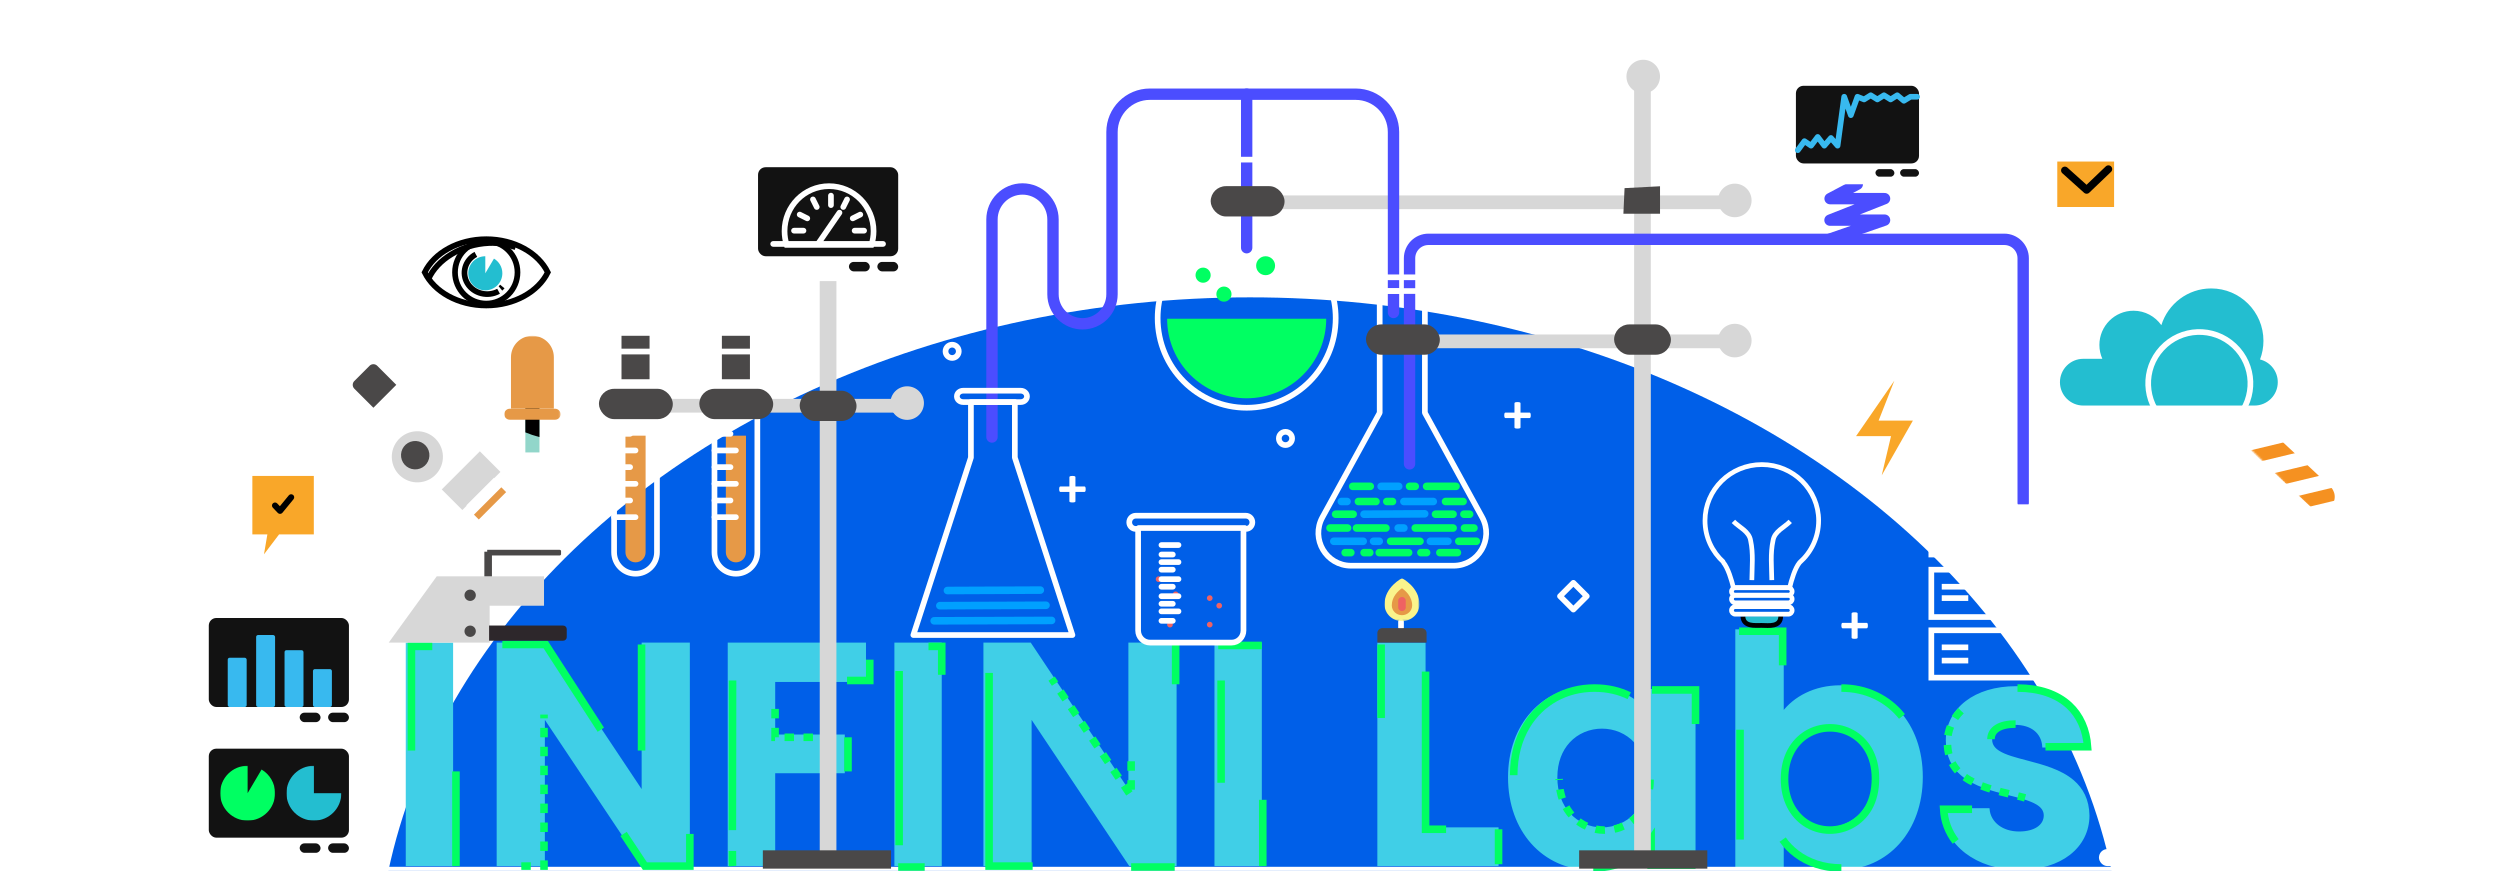 <?xml version="1.0" encoding="UTF-8"?>
<svg width="1320px" height="460px" viewBox="0 0 1320 460" version="1.1" xmlns="http://www.w3.org/2000/svg" xmlns:xlink="http://www.w3.org/1999/xlink">
    <title>bg</title>
    <defs>
        <rect id="path-1" x="0" y="0" width="1320" height="460"></rect>
        <filter x="-16.3%" y="-20.7%" width="132.5%" height="141.3%" filterUnits="objectBoundingBox" id="filter-3">
            <feGaussianBlur stdDeviation="50" in="SourceGraphic"></feGaussianBlur>
        </filter>
        <polygon id="path-4" points="0 86.407 29.743 86.407 29.743 0 0 0"></polygon>
        <polygon id="path-6" points="0 0 18.451 0 18.451 22.653 0 22.653"></polygon>
        <path d="M36.253,0.569 L3.894,32.527 C-0.326,36.691 -1.259,42.683 1.799,45.907 L1.799,45.907 L1.886,46.002 C4.942,49.227 10.843,48.468 15.06,44.303 L15.06,44.303 L39.867,19.803 C40.069,19.604 47.815,11.944 48,11.735 L48,11.735 L36.867,0 C36.658,0.178 36.456,0.37 36.253,0.569 L36.253,0.569 Z" id="path-8"></path>
        <path d="M36.253,0.569 L3.894,32.527 C-0.326,36.691 -1.259,42.683 1.799,45.907 L1.799,45.907 L1.886,46.002 C4.942,49.227 10.843,48.468 15.06,44.303 L15.06,44.303 L39.867,19.803 C40.069,19.604 47.815,11.944 48,11.735 L48,11.735 L36.867,0 C36.658,0.178 36.456,0.37 36.253,0.569 L36.253,0.569 Z" id="path-10"></path>
        <path d="M36.253,0.569 L3.894,32.527 C-0.326,36.691 -1.259,42.683 1.799,45.907 L1.799,45.907 L1.886,46.002 C4.942,49.227 10.843,48.468 15.06,44.303 L15.06,44.303 L39.867,19.803 C40.069,19.604 47.815,11.944 48,11.735 L48,11.735 L36.867,0 C36.658,0.178 36.456,0.37 36.253,0.569 L36.253,0.569 Z" id="path-12"></path>
        <polygon id="path-14" points="0 0 29 0 29 29 0 29"></polygon>
        <polygon id="path-16" points="0 0 29 0 29 29 0 29"></polygon>
    </defs>
    <g id="文档中心" stroke="none" stroke-width="1" fill="none" fill-rule="evenodd">
        <g id="docs" transform="translate(-300, -230)">
            <g id="bg" transform="translate(300, 230)">
                <mask id="mask-2" fill="white">
                    <use xlink:href="#path-1"></use>
                </mask>
                <g id="蒙版"></g>
                <ellipse id="椭圆形" fill="#005FE8" filter="url(#filter-3)" mask="url(#mask-2)" cx="660" cy="520" rx="461.312" ry="363"></ellipse>
                <g id="编组-9" mask="url(#mask-2)">
                    <g transform="translate(52, 25)">
                        <g id="INFINI-Labs" stroke="none" stroke-width="1" fill="none" fill-rule="evenodd" transform="translate(163.241, 308.295)">
                            <path d="M23.5,6.5 L23.5,123.5 L-0.5,123.5 L-0.5,6.5 L23.5,6.5 Z" id="路径" stroke="#40CFE7" fill="#40CFE7" fill-rule="nonzero"></path>
                            <path d="M71.718,6.5 L124.049,85.005 L124.049,6.5 L148.5,6.5 L148.5,123.5 L124.282,123.5 L71.951,45.158 L71.951,123.5 L47.5,123.5 L47.5,6.5 L71.718,6.5 Z" id="路径" stroke="#40CFE7" fill="#40CFE7" fill-rule="nonzero"></path>
                            <path d="M241.5,6.5 L241.5,26.279 L193.563,26.279 L193.563,55.027 L230.298,55.027 L230.298,74.474 L193.563,74.474 L193.563,123.5 L169.5,123.5 L169.5,6.5 L241.5,6.5 Z" id="路径" stroke="#40CFE7" fill="#40CFE7" fill-rule="nonzero"></path>
                            <path d="M281.5,6.5 L281.5,123.5 L257.5,123.5 L257.5,6.5 L281.5,6.5 Z" id="路径" stroke="#40CFE7" fill="#40CFE7" fill-rule="nonzero"></path>
                            <path d="M328.718,6.5 L381.049,85.005 L381.049,6.5 L405.5,6.5 L405.5,123.5 L381.282,123.5 L328.951,45.158 L328.951,123.5 L304.5,123.5 L304.5,6.5 L328.718,6.5 Z" id="路径" stroke="#40CFE7" fill="#40CFE7" fill-rule="nonzero"></path>
                            <path d="M450.5,6.5 L450.5,123.5 L426.5,123.5 L426.5,6.5 L450.5,6.5 Z" id="路径" stroke="#40CFE7" fill="#40CFE7" fill-rule="nonzero"></path>
                            <path d="M536.959,6.5 L536.959,104.053 L575.5,104.053 L575.5,123.5 L512.5,123.5 L512.5,6.5 L536.959,6.5 Z" id="路径" stroke="#40CFE7" fill="#40CFE7" fill-rule="nonzero"></path>
                            <path d="M624.532,29.5 C638.917,29.5 649,35.872 654.796,43.134 L654.796,30.995 L679.5,30.995 L679.5,124.005 L654.796,124.005 L654.796,111.579 C648.968,119.128 638.587,125.5 624.364,125.5 C612.219,125.5 601.313,120.475 593.538,111.697 C586.079,103.276 581.5,91.393 581.5,77.168 C581.5,62.978 586.056,51.28 593.5,43.026 C601.298,34.377 612.27,29.5 624.532,29.5 Z M630.584,50.928 C624.049,50.928 617.696,53.477 613.165,58.413 C609.125,62.815 606.54,69.11 606.54,77.168 C606.54,85.282 609.16,91.754 613.246,96.316 C617.771,101.368 624.086,104.072 630.584,104.072 C637.246,104.072 643.591,101.47 648.112,96.518 C652.206,92.033 654.796,85.626 654.796,77.5 C654.796,69.374 652.206,62.967 648.112,58.482 C643.591,53.53 637.246,50.928 630.584,50.928 Z" id="形状" stroke="#40CFE7" fill="#40CFE7" fill-rule="nonzero"></path>
                            <path d="M726.076,-0.5 L726.076,42.995 C732.087,35.006 742.771,29.039 756.394,29.039 C768.744,29.039 779.716,33.924 787.502,42.586 C794.96,50.883 799.5,62.653 799.5,76.936 C799.5,91.267 794.93,103.231 787.426,111.696 C779.643,120.475 768.702,125.5 756.394,125.5 C742.287,125.5 732.04,119.382 726.076,111.812 L726.076,123.998 L701.5,123.998 L701.5,-0.5 L726.076,-0.5 Z M750.163,50.567 C743.635,50.567 737.29,53.207 732.755,58.225 C728.684,62.729 726.076,69.143 726.076,77.27 C726.076,85.396 728.684,91.811 732.755,96.315 C737.29,101.333 743.635,103.973 750.163,103.973 C756.751,103.973 763.111,101.264 767.662,96.201 C771.785,91.615 774.418,85.103 774.418,76.936 C774.418,68.825 771.821,62.492 767.745,58.068 C763.187,53.121 756.789,50.567 750.163,50.567 Z" id="形状" stroke="#40CFE7" fill="#40CFE7" fill-rule="nonzero"></path>
                            <path d="M849.33,29.5 C860.369,29.5 869.25,32.49 875.587,37.718 C882.267,43.229 886.135,51.231 886.708,60.893 L863.572,60.893 C863.346,57.21 861.781,54.134 859.076,52.03 C856.538,50.054 853.008,48.935 848.67,48.935 C844.593,48.935 841.468,49.728 839.344,51.16 C837.207,52.601 836.117,54.697 836.117,57.238 C836.117,60.049 837.657,62.029 840.139,63.587 C843.616,65.772 848.908,67.143 854.691,68.655 C863.253,70.893 872.87,73.427 879.452,79.133 C884.158,83.215 887.336,88.905 887.5,97.264 C887.5,105.478 883.858,112.678 877.262,117.758 C870.989,122.588 862.03,125.5 850.983,125.5 C839.578,125.5 829.871,122.21 822.823,116.823 C815.332,111.098 810.837,103.003 810.475,93.941 L834.748,93.941 C835.044,97.544 836.889,100.714 839.866,102.929 C842.645,104.996 846.405,106.231 850.817,106.231 C855.076,106.231 858.408,105.306 860.711,103.754 C863.101,102.143 864.361,99.854 864.361,97.264 C864.361,94.533 862.813,92.614 860.325,91.101 C856.83,88.976 851.512,87.642 845.698,86.171 C836.981,83.966 827.172,81.464 820.538,75.756 C815.794,71.673 812.648,65.965 812.648,57.57 C812.648,49.545 816.308,42.325 823.018,37.212 C829.284,32.437 838.223,29.5 849.33,29.5 Z" id="路径" stroke="#40CFE7" fill="#40CFE7" fill-rule="nonzero"></path>
                        </g>
                        <line x1="0" y1="434.17" x2="1215.521" y2="434.17" id="路径-2" stroke="#FFFFFF" stroke-width="3" fill="none"></line>
                        <polygon id="Fill-41备份" stroke="none" fill="#D7D7D7" fill-rule="evenodd" points="594.78 85.437 864.78 85.437 864.78 78.185 594.78 78.185"></polygon>
                        <line x1="606.241" y1="24.735" x2="606.241" y2="105.797" id="路径-10" stroke="#4B4DFF" stroke-width="6" fill="none" stroke-linecap="round" stroke-linejoin="round"></line>
                        <path d="M471.765,205.735 L471.765,90.883 C471.765,81.988 478.976,74.776 487.872,74.776 C496.767,74.776 503.979,81.988 503.979,90.883 L503.979,130.386 C503.979,138.99 510.954,145.965 519.558,145.965 C528.162,145.965 535.137,138.99 535.137,130.386 L535.137,44.735 C535.137,33.689 544.091,24.735 555.137,24.735 L663.765,24.735 C674.811,24.735 683.765,33.689 683.765,44.735 L683.765,139.987 L683.765,139.987" id="路径-8" stroke="#4B4DFF" stroke-width="6" fill="none" stroke-linecap="round" stroke-linejoin="round"></path>
                        <g id="编组-2" stroke="none" stroke-width="1" fill="none" fill-rule="evenodd" transform="translate(165.241, 308.295)" fill-opacity="0">
                            <polyline id="路径" stroke="#00FF62" stroke-width="4" fill="#00FF62" fill-rule="nonzero" points="11 8 0 8 0 63"></polyline>
                            <polyline id="路径" stroke="#00FF62" stroke-width="4" fill="#00FF62" fill-rule="nonzero" points="23.5 124 23.5 113.591 23.5 74"></polyline>
                            <polyline id="路径" stroke="#00FF62" stroke-width="4" fill="#00FF62" fill-rule="nonzero" points="121.5 7 121.5 21.858 121.5 63"></polyline>
                            <polyline id="路径" stroke="#00FF62" stroke-width="4" fill="#00FF62" fill-rule="nonzero" points="100 52 80.619 22.081 70.849 7 48 7"></polyline>
                            <path d="M58,124 L70,124 L70,96.005 L70,44" id="路径" stroke="#00FF62" stroke-width="4" fill="#00FF62" fill-rule="nonzero" stroke-dasharray="5,5"></path>
                            <path d="M112,107 L123.281,124 L131.345,124 L147,124 C147,116.322 147,110.668 147,107.037" id="路径" stroke="#00FF62" stroke-width="4" fill="#00FF62" fill-rule="nonzero"></path>
                            <polyline id="路径" stroke="#00FF62" stroke-width="4" fill="#00FF62" fill-rule="nonzero" points="230 26 242 26 242 15"></polyline>
                            <path d="M169.55,26 C169.483,61.102 169.45,87.436 169.45,105" id="路径" stroke="#00FF62" stroke-width="4" fill="#00FF62" fill-rule="nonzero"></path>
                            <path d="M169.453,116 C169.455,117.677 169.459,119.093 169.465,120.249 C169.475,122.233 169.503,123.483 169.547,124" id="路径" stroke="#00FF62" stroke-width="4" fill="#00FF62" fill-rule="nonzero"></path>
                            <polyline id="路径" stroke="#00FF62" stroke-width="4" fill="#00FF62" fill-rule="nonzero" points="230.5 74 230.5 63.827 230.5 56"></polyline>
                            <path d="M212,56 L192,56 L192,44.11 L192,36" id="路径" stroke="#00FF62" stroke-width="4" fill="#00FF62" fill-rule="nonzero" stroke-dasharray="5,5"></path>
                            <line x1="257.5" y1="21" x2="257.5" y2="113" id="路径" stroke="#00FF62" stroke-width="4" fill="#00FF62" fill-rule="nonzero"></line>
                            <line x1="257" y1="124.5" x2="271" y2="124.5" id="路径" stroke="#00FF62" stroke-width="4" fill="#00FF62" fill-rule="nonzero"></line>
                            <polyline id="路径" stroke="#00FF62" stroke-width="4" fill="#00FF62" fill-rule="nonzero" points="280 23 280 8 273 8"></polyline>
                            <polyline id="路径" stroke="#00FF62" stroke-width="4" fill="#00FF62" fill-rule="nonzero" points="305 22 305 99.836 305 124 328 124"></polyline>
                            <polyline id="路径" stroke="#00FF62" stroke-width="4" fill="#00FF62" fill-rule="nonzero" points="380 124.5 387.241 124.5 403 124.5"></polyline>
                            <line x1="403.5" y1="28" x2="403.5" y2="7" id="路径" stroke="#00FF62" stroke-width="4" fill="#00FF62" fill-rule="nonzero"></line>
                            <path d="M380,68.644 L380,87 L372.052,75.267 L338,25" id="路径" stroke="#00FF62" stroke-width="4" fill="#00FF62" fill-rule="nonzero" stroke-dasharray="5,5"></path>
                            <line x1="427.5" y1="26" x2="427.5" y2="80" id="路径" stroke="#00FF62" stroke-width="4" fill="#00FF62" fill-rule="nonzero"></line>
                            <line x1="449.5" y1="124" x2="449.5" y2="89" id="路径" stroke="#00FF62" stroke-width="4" fill="#00FF62" fill-rule="nonzero"></line>
                            <line x1="449" y1="7.5" x2="426" y2="7.5" id="路径" stroke="#00FF62" stroke-width="4" fill="#00FF62" fill-rule="nonzero"></line>
                            <path d="M512,7 L512,18.534 L512,45.797 M574,123 L574,112.604 L574,104.553 M546.296,104.553 L535.459,104.553 L535.459,72.382 L535.459,21.297" id="形状" stroke="#00FF62" stroke-width="4" fill="#00FF62" fill-rule="nonzero"></path>
                            <path d="M643,34.059 C637.965,31.583 631.832,30 624.602,30 C609.487,30 596.351,37.287 588.8,49.812 C584.49,56.962 582,65.818 582,76" id="路径" stroke="#00FF62" stroke-width="4" fill="#00FF62" fill-rule="nonzero"></path>
                            <path d="M624,125 C631.563,125 638.014,123.127 643.239,120.212 C648.116,117.491 651.925,113.862 654.572,110 L654.572,123.5 L666.165,123.5 L678,123.5" id="路径" stroke="#00FF62" stroke-width="4" fill="#00FF62" fill-rule="nonzero"></path>
                            <polyline id="路径" stroke="#00FF62" stroke-width="4" fill="#00FF62" fill-rule="nonzero" points="678 49 678 31 655 31"></polyline>
                            <path d="M654,78.327 C654,87.659 650.617,94.722 645.505,99.228 C641.205,103.019 635.681,105 629.918,105 C617.631,105 606,95.182 606,78" id="路径" stroke="#00FF62" stroke-width="4" fill="#00FF62" fill-rule="nonzero" stroke-dasharray="5,5"></path>
                            <path d="M724,18 C724,14 724,8 724,0 L701,0" id="路径" stroke="#00FF62" stroke-width="4" fill="#00FF62" fill-rule="nonzero"></path>
                            <line x1="701.5" y1="52" x2="701.5" y2="110" id="路径" stroke="#00FF62" stroke-width="4" fill="#00FF62" fill-rule="nonzero"></line>
                            <path d="M724,110 C727.843,115.459 733.797,120.311 741.711,122.935 C745.659,124.245 750.095,125 755,125" id="路径" stroke="#00FF62" stroke-width="4" fill="#00FF62" fill-rule="nonzero"></path>
                            <path d="M787,45 C779.39,35.443 767.978,30 755,30" id="路径" stroke="#00FF62" stroke-width="4" fill="#00FF62" fill-rule="nonzero"></path>
                            <path d="M773,77.669 C773,83.816 771.721,89.131 769.293,93.306 C764.85,100.944 756.968,105 748.918,105 C744.288,105 739.751,103.636 735.894,101.004 C729.517,96.653 725,88.838 725,78 C725,66.651 729.952,58.617 736.808,54.404 C740.459,52.16 744.649,51 748.918,51 C757.074,51 764.879,54.981 769.293,62.617 C771.616,66.637 773,71.67 773,77.669 Z" id="路径" stroke="#00FF62" stroke-width="4" fill="#00FF62" fill-rule="nonzero"></path>
                            <path d="M862.767,61 C867.376,61 870.834,61 873.138,61 C875.774,61 879.728,61 885,61 C884.363,52.053 881.045,44.479 875.19,39.097 C868.852,33.27 859.559,30 848,30" id="路径" stroke="#00FF62" stroke-width="4" fill="#00FF62" fill-rule="nonzero"></path>
                            <path d="M818.169,42 C813.506,46.577 811,52.376 811,58.7 C811,81.43 836.381,83.541 852,88" id="路径" stroke="#00FF62" stroke-width="4" fill="#00FF62" fill-rule="nonzero" stroke-dasharray="5,5"></path>
                            <path d="M824,94 C820.667,94 815.667,94 809,94 C809.354,100.286 811.59,106.101 815.354,111" id="路径" stroke="#00FF62" stroke-width="4" fill="#00FF62" fill-rule="nonzero"></path>
                            <path d="M834,57 C834,52.17 838.443,49 847,49" id="路径" stroke="#00FF62" stroke-width="4" fill="#00FF62" fill-rule="nonzero"></path>
                        </g>
                        <g id="编组-3" stroke="none" stroke-width="1" fill="none" fill-rule="evenodd" transform="translate(430.241, 181.295)" stroke-linecap="round" stroke-linejoin="round">
                            <polygon id="Stroke-199" stroke="#FFFFFF" stroke-width="3" points="53.594 35.298 53.594 6 30.405 6 30.405 35.298 0 129 84 129"></polygon>
                            <path d="M26.31,0 L56.69,0 C58.517,0 60,1.343 60,3 C60,4.657 58.517,6 56.69,6 L26.31,6 C24.482,6 23,4.657 23,3 C23,1.343 24.482,0 26.31,0 Z" id="Stroke-201" stroke="#FFFFFF" stroke-width="3"></path>
                        </g>
                        <g id="编组-4" stroke="none" stroke-width="1" fill="none" fill-rule="evenodd" transform="translate(190.741, 240.795) scale(-1, 1) translate(-190.741, -240.795)translate(134.241, 167.295)">
                            <path d="M62.455,124.971 C59.764,124.971 57.582,122.77 57.582,120.055 C57.582,117.339 59.764,115.139 62.455,115.139 C79.76,115.139 93.838,100.932 93.838,83.47 C93.838,66.008 79.76,51.802 62.455,51.802 C59.764,51.802 57.582,49.602 57.582,46.886 C57.582,44.171 59.764,41.971 62.455,41.971 C85.133,41.971 103.582,60.586 103.582,83.47 C103.582,106.353 85.133,124.971 62.455,124.971" id="Fill-244" fill="#FFFFFF" transform="translate(80.582, 83.471) rotate(8) translate(-80.582, -83.471)"></path>
                            <polygon id="Fill-245" fill="#D7D7D7" points="94 147 68.641 112 40.702 112 12 112 12 127.531 40.702 127.531 40.702 147"></polygon>
                            <path d="M54,122 C54,120.343 52.657,119 51,119 C49.343,119 48,120.343 48,122 C48,123.657 49.343,125 51,125 C52.657,125 54,123.657 54,122" id="Fill-246" fill="#4A4848"></path>
                            <path d="M54,141 C54,139.343 52.657,138 51,138 C49.343,138 48,139.343 48,141 C48,142.657 49.343,144 51,144 C52.657,144 54,142.657 54,141" id="Fill-247" fill="#4A4848"></path>
                            <polygon id="Fill-248" fill="#FFFFFF" points="56.579 78 36 57.421 86.421 7 107 27.579"></polygon>
                            <polygon id="Fill-249" fill="#D7D7D7" points="66 66.118 45.882 46 35 56.882 55.118 77"></polygon>
                            <path d="M90,10.907 L102.093,23 L112.162,12.931 C113.279,11.813 113.279,10.002 112.162,8.884 L104.116,0.838 C102.998,-0.279 101.187,-0.279 100.069,0.838 L90,10.907 Z" id="Fill-250" fill="#4A4848"></path>
                            <polygon id="Fill-251" fill="#FFFFFF" points="34 64.438 48.562 79 53 74.561 38.438 60"></polygon>
                            <polygon id="Fill-252" fill="#E69947" points="46.45 82 32 67.55 34.55 65 49 79.45"></polygon>
                            <path d="M92.378,48.897 C92.378,41.441 86.333,35.397 78.878,35.397 C71.422,35.397 65.378,41.441 65.378,48.897 C65.378,56.353 71.422,62.397 78.878,62.397 C86.333,62.397 92.378,56.353 92.378,48.897" id="Fill-253" fill="#D7D7D7" transform="translate(78.878, 48.897) rotate(8) translate(-78.878, -48.897)"></path>
                            <path d="M87.507,48.046 C87.507,43.904 84.149,40.546 80.007,40.546 C75.865,40.546 72.507,43.904 72.507,48.046 C72.507,52.188 75.865,55.546 80.007,55.546 C84.149,55.546 87.507,52.188 87.507,48.046" id="Fill-254" fill="#4A4848" transform="translate(80.007, 48.046) rotate(8) translate(-80.007, -48.046)"></path>
                            <path d="M42,101 L3.804,101 C3.36,101 3,100.685 3,100.297 L3,98.703 C3,98.315 3.36,98 3.804,98 L42,98 L42,101 Z" id="Fill-255" fill="#4A4848"></path>
                            <line x1="41.5" y1="99" x2="41.5" y2="112" id="Stroke-256" stroke="#4A4848" stroke-width="4"></line>
                            <path d="M1.907,138 L41,138 L41,146 L1.907,146 C0.854,146 0,145.16 0,144.125 L0,139.875 C0,138.84 0.854,138 1.907,138" id="Fill-257" fill="#2D272B"></path>
                        </g>
                        <path d="M730.575,248.119 L700.337,192.952 L700.337,128.655 L676.48,128.655 L676.48,192.952 L646.242,248.119 C639.934,259.628 648.252,273.696 661.364,273.696 L715.452,273.696 C728.565,273.696 736.883,259.628 730.575,248.119 Z" id="Stroke-35" stroke="#FFFFFF" stroke-width="3" fill="none" stroke-linecap="round" stroke-linejoin="round"></path>
                        <polygon id="Fill-40" stroke="none" fill="#D7D7D7" fill-rule="evenodd" points="810.822 424.421 819.626 424.421 819.626 15.421 810.822 15.421"></polygon>
                        <polygon id="Fill-41" stroke="none" fill="#D7D7D7" fill-rule="evenodd" points="679.45 158.858 864.78 158.858 864.78 151.606 679.45 151.606"></polygon>
                        <polygon id="Fill-42" stroke="none" fill="#4A4848" fill-rule="evenodd" points="781.784 433.642 849.47 433.642 849.47 423.972 781.784 423.972"></polygon>
                        <rect id="矩形备份-4" stroke="none" fill="#4A4848" fill-rule="evenodd" x="800.241" y="146.295" width="30" height="16" rx="8"></rect>
                        <path d="M872.838,154.829 C872.838,149.934 868.869,145.965 863.973,145.965 C859.079,145.965 855.11,149.934 855.11,154.829 C855.11,159.725 859.079,163.692 863.973,163.692 C868.869,163.692 872.838,159.725 872.838,154.829" id="Fill-44" stroke="none" fill="#D7D7D7" fill-rule="evenodd"></path>
                        <path d="M872.838,80.829 C872.838,75.934 868.869,71.965 863.973,71.965 C859.079,71.965 855.11,75.934 855.11,80.829 C855.11,85.725 859.079,89.692 863.973,89.692 C868.869,89.692 872.838,85.725 872.838,80.829" id="Fill-44备份" stroke="none" fill="#D7D7D7" fill-rule="evenodd"></path>
                        <path d="M824.491,15.42 C824.491,10.525 820.522,6.557 815.628,6.557 C810.732,6.557 806.763,10.525 806.763,15.42 C806.763,20.316 810.732,24.284 815.628,24.284 C820.522,24.284 824.491,20.316 824.491,15.42" id="Fill-45" stroke="none" fill="#D7D7D7" fill-rule="evenodd"></path>
                        <polygon id="Fill-46备份" stroke="none" fill="#4A4848" fill-rule="evenodd" points="805.767 74.333 824.491 73.35 824.491 87.854 805.152 87.854"></polygon>
                        <g id="编组" stroke="none" stroke-width="1" fill="none" fill-rule="evenodd" transform="translate(544.241, 247.295)" stroke-linecap="round" stroke-linejoin="round">
                            <path d="M61.566,0 L3.434,0 C1.537,0 0,1.56 0,3.486 C0,5.411 1.537,6.972 3.434,6.972 L4.69,6.972 L4.69,60.618 C4.69,64.143 7.505,67 10.978,67 L54.022,67 C57.494,67 60.31,64.143 60.31,60.618 L60.31,6.972 L61.566,6.972 C63.463,6.972 65,5.411 65,3.486 C65,1.56 63.463,0 61.566,0 Z" id="Stroke-1" stroke="#FFFFFF" stroke-width="3"></path>
                            <line x1="5" y1="6.5" x2="61" y2="6.5" id="Stroke-7" stroke="#FFFFFF" stroke-width="3"></line>
                            <line x1="24.5" y1="41.5" x2="24.5" y2="41.5" id="Stroke-11" stroke="#EF6262" stroke-width="3"></line>
                            <line x1="42.5" y1="43.5" x2="42.5" y2="43.5" id="Stroke-13" stroke="#EF6262" stroke-width="3"></line>
                            <line x1="21.5" y1="57.5" x2="21.5" y2="57.5" id="Stroke-15" stroke="#EF6262" stroke-width="3"></line>
                            <line x1="15.5" y1="33.5" x2="15.5" y2="33.5" id="Stroke-17" stroke="#EF6262" stroke-width="3"></line>
                            <line x1="47.5" y1="47.5" x2="47.5" y2="47.5" id="Stroke-19" stroke="#EF6262" stroke-width="3"></line>
                            <line x1="42.5" y1="57.5" x2="42.5" y2="57.5" id="Stroke-21" stroke="#EF6262" stroke-width="3"></line>
                            <line x1="17" y1="15.5" x2="26" y2="15.5" id="Stroke-43" stroke="#FFFFFF" stroke-width="3"></line>
                            <line x1="17" y1="20.5" x2="23" y2="20.5" id="Stroke-45" stroke="#FFFFFF" stroke-width="3"></line>
                            <line x1="17" y1="24.5" x2="26" y2="24.5" id="Stroke-47" stroke="#FFFFFF" stroke-width="3"></line>
                            <line x1="17" y1="28.5" x2="23" y2="28.5" id="Stroke-49" stroke="#FFFFFF" stroke-width="3"></line>
                            <line x1="17" y1="33.5" x2="26" y2="33.5" id="Stroke-51" stroke="#FFFFFF" stroke-width="3"></line>
                            <line x1="17" y1="37.5" x2="23" y2="37.5" id="Stroke-53" stroke="#FFFFFF" stroke-width="3"></line>
                            <line x1="17" y1="42.5" x2="26" y2="42.5" id="Stroke-55" stroke="#FFFFFF" stroke-width="3"></line>
                            <line x1="17" y1="46.5" x2="23" y2="46.5" id="Stroke-57" stroke="#FFFFFF" stroke-width="3"></line>
                            <line x1="17" y1="50.5" x2="26" y2="50.5" id="Stroke-59" stroke="#FFFFFF" stroke-width="3"></line>
                            <line x1="17" y1="55.5" x2="23" y2="55.5" id="Stroke-61" stroke="#FFFFFF" stroke-width="3"></line>
                        </g>
                        <g id="编组" stroke="none" stroke-width="1" fill="none" fill-rule="evenodd" transform="translate(172.241, 101.295)">
                            <path d="M32.5,0 C17.674,0 5.014,7.265 0,17.499 C5.014,27.734 17.674,35 32.5,35 C47.326,35 59.985,27.734 65,17.499 C59.985,7.265 47.326,0 32.5,0" id="Fill-1" fill="#FFFFFF"></path>
                            <path d="M16,17.499 C16,8.387 23.389,1 32.501,1 C41.614,1 49,8.387 49,17.499 C49,26.613 41.614,34 32.501,34 C23.391,34 16,26.613 16,17.499" id="Fill-3" fill="#FFFFFF"></path>
                            <path d="M16,17.499 C16,8.387 23.389,1 32.501,1 C41.614,1 49,8.387 49,17.499 C49,26.613 41.614,34 32.501,34 C23.391,34 16,26.613 16,17.499 Z" id="Stroke-5" stroke="#000000" stroke-width="3"></path>
                            <path d="M32.5,0 C17.674,0 5.014,7.265 0,17.499 C5.014,27.734 17.674,35 32.5,35 C47.326,35 59.985,27.734 65,17.499 C59.985,7.265 47.326,0 32.5,0 Z" id="Stroke-7" stroke="#000000" stroke-width="3"></path>
                            <path d="M48,4.207 C43.531,2.85 39.112,1.801 33.953,2.032 C19.227,2.688 6.516,10.819 2,21" id="Stroke-9" stroke="#000000" stroke-width="3"></path>
                            <path d="M36.574,10.249 L31.999,17.999 L31.999,9 C27.03,9 23,13.029 23,17.999 C23,22.972 27.03,27 31.999,27 C36.97,27 41,22.972 41,17.999 C41,14.698 39.222,11.815 36.574,10.249" id="Fill-11" fill="#23BED0"></path>
                            <path d="M39,27.49 C33.262,30.598 25.922,28.753 22.609,23.373 C19.296,17.991 21.263,11.107 27,8" id="Stroke-13" stroke="#000000" stroke-width="3"></path>
                            <path d="M41,25 C40.7,25.364 40.365,25.699 40,26" id="Stroke-15" stroke="#000000" stroke-width="3"></path>
                        </g>
                        <g id="编组" stroke="none" stroke-width="1" fill="none" fill-rule="evenodd" transform="translate(559.241, 59.295)">
                            <path d="M57.072,37.453 L57.072,9.161 L62.665,9.161 L62.665,0 L31.334,0 L31.334,9.161 L36.929,9.161 L36.929,37.453 C15.814,42.097 0,61.021 0,83.675 C0,109.812 21.044,131 47.001,131 C72.958,131 94,109.812 94,83.675 C94,61.021 78.188,42.097 57.072,37.453 Z" id="Stroke-3" stroke="#FFFFFF" stroke-width="3"></path>
                        </g>
                        <g id="编组" stroke="none" stroke-width="1" fill="none" fill-rule="evenodd" transform="translate(848.241, 220.295)">
                            <g transform="translate(20, 80)">
                                <path d="M0,0.155 C0.333,5.792 6.357,4.866 9.945,4.909 C13.604,4.951 19.931,5.971 20,0" id="Fill-1" fill="#26BDCF"></path>
                                <path d="M0,0.155 C0.333,5.792 6.357,4.866 9.945,4.909 C13.604,4.951 19.931,5.971 20,0" id="Stroke-3" stroke="#000000" stroke-width="2.5"></path>
                            </g>
                            <path d="M9.821,51.525 L9.593,51.525 C12.168,54.57 14.038,61.014 15.01,65 L44.68,65 C45.633,61.1 47.452,54.732 49.944,51.731 C56.107,46.305 59.997,38.42 60,29.619 C60.009,13.271 46.579,0.007 30.015,0 C13.443,-0.005 0.004,13.249 0,29.598 C-0.002,38.29 3.782,46.108 9.821,51.525 Z" id="Stroke-4" stroke="#FFFFFF" stroke-width="2.5" stroke-linejoin="bevel"></path>
                            <path d="M15,30 C18.085,33.168 23.326,35.242 24.074,40.083 C25.573,46.999 24.823,53.913 24.734,61" id="Stroke-6" stroke="#FFFFFF" stroke-width="2.5"></path>
                            <path d="M45,30 C41.917,33.168 36.673,35.242 35.924,40.083 C34.428,46.999 35.177,53.913 35.265,61" id="Stroke-8" stroke="#FFFFFF" stroke-width="2.5"></path>
                            <path d="M46,67.002 C46,68.107 45.112,69 44.013,69 L15.986,69 C14.888,69 14,68.107 14,67.002 C14,65.897 14.888,65 15.986,65 L44.013,65 C45.112,65 46,65.897 46,67.002 Z" id="Stroke-10" stroke="#FFFFFF" stroke-width="2.5" stroke-linejoin="bevel"></path>
                            <path d="M46,71.001 C46,72.104 45.112,73 44.013,73 L15.986,73 C14.888,73 14,72.104 14,71.001 C14,69.898 14.888,69 15.986,69 L44.013,69 C45.112,69 46,69.898 46,71.001 Z" id="Stroke-12" stroke="#FFFFFF" stroke-width="2.5" stroke-linejoin="bevel"></path>
                            <path d="M46,77.001 C46,78.105 45.112,79 44.013,79 L15.986,79 C14.888,79 14,78.105 14,77.001 C14,75.895 14.888,75 15.986,75 L44.013,75 C45.112,75 46,75.895 46,77.001 Z" id="Stroke-14" stroke="#FFFFFF" stroke-width="2.5" stroke-linejoin="bevel"></path>
                        </g>
                        <g id="编组-6" stroke="none" stroke-width="1" fill="none" fill-rule="evenodd" transform="translate(1056.241, 347.295)">
                            <rect id="矩形" stroke="#FFFFFF" stroke-width="3" x="19.5" y="1.5" width="86" height="82" rx="7"></rect>
                            <rect id="矩形" stroke="#FFFFFF" stroke-width="3" fill="#FFFFFF" x="1.5" y="77.5" width="122" height="6" rx="3"></rect>
                            <line x1="43" y1="0.538" x2="43" y2="41.462" id="直线" stroke="#FFFFFF" stroke-width="3"></line>
                            <line x1="52" y1="0.538" x2="52" y2="41.462" id="直线备份" stroke="#FFFFFF" stroke-width="3"></line>
                            <line x1="62" y1="0.538" x2="62" y2="41.462" id="直线备份-2" stroke="#FFFFFF" stroke-width="3"></line>
                            <line x1="72" y1="1" x2="81" y2="44" id="直线备份-3" stroke="#FFFFFF" stroke-width="3"></line>
                            <circle id="椭圆形" fill="#FFFFFF" cx="42" cy="46" r="5"></circle>
                            <circle id="椭圆形备份" fill="#FFFFFF" cx="52" cy="46" r="5"></circle>
                            <circle id="椭圆形备份-2" fill="#FFFFFF" cx="63" cy="46" r="5"></circle>
                            <circle id="椭圆形备份-3" fill="#FFFFFF" cx="82.5" cy="44.5" r="4.5"></circle>
                        </g>
                        <g id="编组" stroke="none" stroke-width="1" fill="none" fill-rule="evenodd" transform="translate(229.112, 195.498) scale(-1, 1) rotate(-180) translate(-229.112, -195.498)translate(214.241, 152.295)">
                            <path d="M22.277,80.019 L22.277,20.308 C22.277,12.819 16.588,6.526 16.588,1.5 L13.153,1.5 C13.153,6.526 7.465,12.819 7.465,20.308 L7.465,80.019 L22.277,80.019 Z" id="Stroke-1" stroke="#FFFFFF" stroke-width="3" stroke-linecap="round" stroke-linejoin="round"></path>
                            <mask id="mask-5" fill="white">
                                <use xlink:href="#path-4"></use>
                            </mask>
                            <g id="Clip-4"></g>
                            <polygon id="Fill-3" fill="#92D6CA" mask="url(#mask-5)" points="11.15 71.02 18.594 71.02 18.594 24.818 11.15 24.818"></polygon>
                            <path d="M18.593,32.914 C15.954,33.591 13.465,34.45 11.149,35.414 L11.149,71.02 L18.593,71.02 L18.593,32.914 Z" id="Fill-5" fill="#000000" mask="url(#mask-5)"></path>
                            <path d="M14.871,86.407 L14.871,86.407 C8.62,86.407 3.552,81.339 3.552,75.088 L3.552,47.919 L26.19,47.919 L26.19,75.088 C26.19,81.339 21.122,86.407 14.871,86.407" id="Fill-6" fill="#E69947" mask="url(#mask-5)"></path>
                            <path d="M26.847,47.885 L2.896,47.885 C1.296,47.885 0,46.589 0,44.989 C0,43.39 1.296,42.094 2.896,42.094 L26.847,42.094 C28.446,42.094 29.743,43.39 29.743,44.989 C29.743,46.589 28.446,47.885 26.847,47.885" id="Fill-7" fill="#E69947" mask="url(#mask-5)"></path>
                        </g>
                        <g id="编组" stroke="none" stroke-width="1" fill="none" fill-rule="evenodd" transform="translate(675.241, 280.295)">
                            <line x1="12.5" y1="26" x2="12.5" y2="23" id="Stroke-1" stroke="#FFFFFF" stroke-width="3" stroke-linecap="round" stroke-linejoin="round"></line>
                            <g>
                                <path d="M26,34 L0,34 L0,28.992 C0,27.528 1.236,26.342 2.761,26.342 L23.239,26.342 C24.764,26.342 26,27.528 26,28.992 L26,34 Z" id="Fill-2" fill="#4A4848"></path>
                                <g transform="translate(3.775, 0)">
                                    <mask id="mask-7" fill="white">
                                        <use xlink:href="#path-6"></use>
                                    </mask>
                                    <g id="Clip-5"></g>
                                    <path d="M9.225,-5.08631781e-05 C9.225,-5.08631781e-05 0,4.628 0,13.8 C0,18.69 4.13,22.653 9.225,22.653 C14.321,22.653 18.451,18.69 18.451,13.8 C18.451,4.628 9.225,-5.08631781e-05 9.225,-5.08631781e-05" id="Fill-4" fill="#FAF48C" mask="url(#mask-7)"></path>
                                </g>
                                <path d="M13,19.523 C10.033,19.523 7.618,17.206 7.618,14.358 C7.618,9.709 11.043,6.657 13.001,5.293 C14.953,6.654 18.382,9.706 18.382,14.358 C18.382,17.206 15.968,19.523 13,19.523" id="Fill-6" fill="#E69947"></path>
                                <path d="M13,17.355 L13,17.355 C14.1,17.355 14.992,16.499 14.992,15.443 L14.992,11.821 C14.992,10.766 14.1,9.91 13,9.91 C11.9,9.91 11.008,10.766 11.008,11.821 L11.008,15.443 C11.008,16.499 11.9,17.355 13,17.355" id="Fill-8" fill="#EF6262"></path>
                            </g>
                        </g>
                        <line x1="676.241" y1="266.795" x2="691.763" y2="266.795" id="路径-5" stroke="#00FF62" stroke-width="4" fill="none" stroke-linecap="round"></line>
                        <line x1="721.241" y1="253.795" x2="726.241" y2="253.795" id="路径-5备份-4" stroke="#00FF62" stroke-width="4" fill="none" stroke-linecap="round"></line>
                        <line x1="695.241" y1="253.795" x2="715.241" y2="253.795" id="路径-5备份-12" stroke="#00FF62" stroke-width="4" fill="none" stroke-linecap="round"></line>
                        <line x1="668.193" y1="246.503" x2="700.241" y2="246.295" id="路径-5备份-8" stroke="#00A0FF" stroke-width="4" fill="none" stroke-linecap="round"></line>
                        <line x1="441.241" y1="302.795" x2="503.241" y2="302.586" id="路径-5备份-30" stroke="#00A0FF" stroke-width="4" fill="none" stroke-linecap="round"></line>
                        <line x1="444.241" y1="294.795" x2="500.289" y2="294.586" id="路径-5备份-31" stroke="#00A0FF" stroke-width="4" fill="none" stroke-linecap="round"></line>
                        <line x1="448.241" y1="286.795" x2="497.289" y2="286.577" id="路径-5备份-32" stroke="#00A0FF" stroke-width="4" fill="none" stroke-linecap="round"></line>
                        <line x1="682.241" y1="260.795" x2="697.763" y2="260.795" id="路径-5备份-2" stroke="#00FF62" stroke-width="4" fill="none" stroke-linecap="round"></line>
                        <line x1="689.241" y1="239.795" x2="704.763" y2="239.795" id="路径-5备份-5" stroke="#00A0FF" stroke-width="4" fill="none" stroke-linecap="round"></line>
                        <line x1="664.241" y1="253.795" x2="679.763" y2="253.795" id="路径-5备份-13" stroke="#00FF62" stroke-width="4" fill="none" stroke-linecap="round"></line>
                        <line x1="653.207" y1="246.503" x2="662.475" y2="246.503" id="路径-5备份-9" stroke="#00FF62" stroke-width="4" fill="none" stroke-linecap="round"></line>
                        <line x1="701.241" y1="231.795" x2="716.763" y2="231.795" id="路径-5备份-6" stroke="#00FF62" stroke-width="4" fill="none" stroke-linecap="round"></line>
                        <line x1="665.241" y1="239.795" x2="674.509" y2="239.795" id="路径-5备份-10" stroke="#00FF62" stroke-width="4" fill="none" stroke-linecap="round"></line>
                        <line x1="677.241" y1="231.795" x2="686.509" y2="231.795" id="路径-5备份-11" stroke="#00A0FF" stroke-width="4" fill="none" stroke-linecap="round"></line>
                        <line x1="652.241" y1="260.795" x2="667.763" y2="260.795" id="路径-5备份-3" stroke="#00A0FF" stroke-width="4" fill="none" stroke-linecap="round"></line>
                        <line x1="650.241" y1="253.795" x2="659.509" y2="253.795" id="路径-5备份-14" stroke="#00FF62" stroke-width="4" fill="none" stroke-linecap="round"></line>
                        <line x1="705.954" y1="246.503" x2="715.222" y2="246.503" id="路径-5备份-23" stroke="#00FF62" stroke-width="4" fill="none" stroke-linecap="round"></line>
                        <line x1="662.241" y1="231.795" x2="671.509" y2="231.795" id="路径-5备份-27" stroke="#00FF62" stroke-width="4" fill="none" stroke-linecap="round"></line>
                        <line x1="711.241" y1="239.795" x2="720.509" y2="239.795" id="路径-5备份-26" stroke="#00FF62" stroke-width="4" fill="none" stroke-linecap="round"></line>
                        <line x1="708.241" y1="266.795" x2="717.509" y2="266.795" id="路径-5备份-22" stroke="#00FF62" stroke-width="4" fill="none" stroke-linecap="round"></line>
                        <line x1="703.241" y1="260.795" x2="712.509" y2="260.795" id="路径-5备份-17" stroke="#00A0FF" stroke-width="4" fill="none" stroke-linecap="round"></line>
                        <line x1="718.241" y1="260.795" x2="727.509" y2="260.795" id="路径-5备份-18" stroke="#00FF62" stroke-width="4" fill="none" stroke-linecap="round"></line>
                        <line x1="686.241" y1="253.795" x2="689.241" y2="253.795" id="路径-5备份-15" stroke="#00A0FF" stroke-width="4" fill="none" stroke-linecap="round"></line>
                        <line x1="720.954" y1="246.503" x2="723.954" y2="246.503" id="路径-5备份-24" stroke="#00FF62" stroke-width="4" fill="none" stroke-linecap="round"></line>
                        <line x1="680.241" y1="239.795" x2="683.241" y2="239.795" id="路径-5备份-25" stroke="#00FF62" stroke-width="4" fill="none" stroke-linecap="round"></line>
                        <line x1="692.241" y1="231.795" x2="695.241" y2="231.795" id="路径-5备份-29" stroke="#00FF62" stroke-width="4" fill="none" stroke-linecap="round"></line>
                        <line x1="656.241" y1="239.795" x2="659.241" y2="239.795" id="路径-5备份-28" stroke="#00A0FF" stroke-width="4" fill="none" stroke-linecap="round"></line>
                        <line x1="673.241" y1="260.795" x2="676.241" y2="260.795" id="路径-5备份-16" stroke="#00A0FF" stroke-width="4" fill="none" stroke-linecap="round"></line>
                        <line x1="698.241" y1="266.795" x2="701.241" y2="266.795" id="路径-5备份-19" stroke="#00FF62" stroke-width="4" fill="none" stroke-linecap="round"></line>
                        <line x1="668.241" y1="266.795" x2="671.241" y2="266.795" id="路径-5备份-20" stroke="#00FF62" stroke-width="4" fill="none" stroke-linecap="round"></line>
                        <line x1="658.241" y1="266.795" x2="661.241" y2="266.795" id="路径-5备份-21" stroke="#00FF62" stroke-width="4" fill="none" stroke-linecap="round"></line>
                        <path d="M692.241,240.503 L692.241,213.432 L692.241,111.366 C692.241,105.843 696.718,101.366 702.241,101.366 L1006.241,101.366 C1011.764,101.366 1016.241,105.843 1016.241,111.366 L1016.241,219.921 L1016.241,219.921" id="路径-6" stroke="#4B4DFF" stroke-width="6" fill="none" stroke-linecap="round" stroke-linejoin="round" transform="translate(854.241, 170.935) scale(-1, 1) translate(-854.241, -170.935)"></path>
                        <g id="编组" stroke="none" stroke-width="1" fill="none" fill-rule="evenodd" transform="translate(928, 176)">
                            <polygon id="路径" fill="#F9A729" fill-rule="nonzero" points="13.542 50 18.463 29.271 0 29.271 20.219 0 11.911 21.087 30 21.087"></polygon>
                        </g>
                        <g id="编组-7" stroke="none" stroke-width="1" fill="none" fill-rule="evenodd" transform="translate(966.241, 241.295)">
                            <rect id="矩形" stroke="#FFFFFF" stroke-width="3" x="1.5" y="1.5" width="95" height="25"></rect>
                            <rect id="矩形备份-2" stroke="#FFFFFF" stroke-width="3" x="1.5" y="34.5" width="95" height="25"></rect>
                            <rect id="矩形备份-3" stroke="#FFFFFF" stroke-width="3" x="1.5" y="66.5" width="95" height="25"></rect>
                            <line x1="7" y1="10.5" x2="21" y2="10.5" id="路径-3" stroke="#FFFFFF" stroke-width="3"></line>
                            <line x1="7" y1="43.5" x2="21" y2="43.5" id="路径-3备份-2" stroke="#FFFFFF" stroke-width="3"></line>
                            <line x1="7" y1="75.5" x2="21" y2="75.5" id="路径-3备份-4" stroke="#FFFFFF" stroke-width="3"></line>
                            <line x1="7" y1="16.5" x2="21" y2="16.5" id="路径-3备份" stroke="#FFFFFF" stroke-width="3"></line>
                            <line x1="7" y1="49.5" x2="21" y2="49.5" id="路径-3备份-3" stroke="#FFFFFF" stroke-width="3"></line>
                            <line x1="7" y1="82.5" x2="21" y2="82.5" id="路径-3备份-5" stroke="#FFFFFF" stroke-width="3"></line>
                            <circle id="椭圆形" fill="#FFFFFF" cx="83" cy="15" r="5"></circle>
                            <circle id="椭圆形备份-4" fill="#FFFFFF" cx="83" cy="48" r="5"></circle>
                            <circle id="椭圆形备份-5" fill="#FFFFFF" cx="83" cy="80" r="5"></circle>
                        </g>
                        <polygon id="Stroke-37" stroke="#FFFFFF" stroke-width="3" fill="none" stroke-linecap="round" stroke-linejoin="round" points="669.875 128.655 706.941 128.655 706.941 121.403 669.875 121.403"></polygon>
                        <rect id="矩形" stroke="none" fill="#4A4848" fill-rule="evenodd" x="669.241" y="146.295" width="39" height="16" rx="8"></rect>
                        <polygon id="Fill-40" stroke="none" fill="#D7D7D7" fill-rule="evenodd" points="380.822 424.421 389.626 424.421 389.626 123.421 380.822 123.421"></polygon>
                        <polygon id="Fill-41" stroke="none" fill="#D7D7D7" fill-rule="evenodd" points="268.78 192.858 427.78 192.858 427.78 185.606 268.78 185.606"></polygon>
                        <rect id="矩形备份-7" stroke="none" fill="#4A4848" fill-rule="evenodd" x="370.241" y="181.295" width="30" height="16" rx="8"></rect>
                        <polygon id="Fill-42" stroke="none" fill="#4A4848" fill-rule="evenodd" points="350.784 433.642 418.47 433.642 418.47 423.972 350.784 423.972"></polygon>
                        <path d="M435.838,187.829 C435.838,182.934 431.869,178.965 426.973,178.965 C422.079,178.965 418.11,182.934 418.11,187.829 C418.11,192.725 422.079,196.692 426.973,196.692 C431.869,196.692 435.838,192.725 435.838,187.829" id="Fill-44" stroke="none" fill="#D7D7D7" fill-rule="evenodd"></path>
                        <rect id="矩形备份-5" stroke="none" fill="#4A4848" fill-rule="evenodd" x="587.241" y="73.295" width="39" height="16" rx="8"></rect>
                        <path d="M1043.218,154.956 C1043.218,139.677 1055.568,127.295 1070.805,127.295 C1083.163,127.295 1093.623,135.447 1097.128,146.692 C1100.394,142.075 1105.756,139.063 1111.823,139.063 C1121.772,139.063 1129.838,147.148 1129.838,157.125 C1129.838,159.733 1129.282,162.208 1128.287,164.451 L1138.356,164.451 C1145.155,164.451 1150.666,169.973 1150.666,176.795 C1150.666,183.605 1145.155,189.13 1138.356,189.13 L1047.955,189.13 C1041.159,189.13 1035.652,183.605 1035.652,176.795 C1035.652,170.993 1039.642,166.122 1045.025,164.803 C1043.859,161.743 1043.218,158.427 1043.218,154.956 Z" id="Fill-302" stroke="none" fill="#23BED0" fill-rule="evenodd" transform="translate(1093.159, 158.213) scale(-1, 1) translate(-1093.159, -158.213)"></path>
                        <g id="编组" stroke="none" stroke-width="1" fill="none" fill-rule="evenodd" transform="translate(1132.241, 198.295) scale(-1, 1) translate(-1132.241, -198.295)translate(1082.241, 150.295)">
                            <g transform="translate(0, 48)">
                                <g>
                                    <mask id="mask-9" fill="white">
                                        <use xlink:href="#path-8"></use>
                                    </mask>
                                    <g id="Clip-2"></g>
                                    <polygon id="Fill-1" fill="#F59121" mask="url(#mask-9)" points="-0.55 10.436 51.92 23.027 54.981 16.645 2.504 4.054"></polygon>
                                </g>
                                <g>
                                    <mask id="mask-11" fill="white">
                                        <use xlink:href="#path-10"></use>
                                    </mask>
                                    <g id="Clip-4"></g>
                                    <polygon id="Fill-3" fill="#F59121" mask="url(#mask-11)" points="-7.029 23.938 45.442 36.53 48.504 30.145 -3.964 17.556"></polygon>
                                </g>
                                <g>
                                    <mask id="mask-13" fill="white">
                                        <use xlink:href="#path-12"></use>
                                    </mask>
                                    <g id="Clip-6"></g>
                                    <polygon id="Fill-5" fill="#F59121" mask="url(#mask-13)" points="-13.505 37.438 38.969 50.028 42.029 43.646 -10.441 31.056"></polygon>
                                </g>
                            </g>
                            <g stroke="#FFFFFF" stroke-width="3">
                                <path d="M91.391,46.992 C80.474,57.197 63.394,56.577 53.238,45.606 C43.083,34.637 43.702,17.471 54.619,7.266 C65.534,-2.939 82.616,-2.32 92.77,8.651 C102.925,19.622 102.307,36.788 91.391,46.992 Z" id="Stroke-11"></path>
                                <line x1="54.048" y1="44.849" x2="45.245" y2="53.078" id="Stroke-13"></line>
                                <path d="M39.567,46.167 C39.42,46.289 39.27,46.405 39.124,46.54 L2.848,80.452 C-0.763,83.828 -0.968,89.507 2.393,93.138 C5.753,96.767 11.405,96.973 15.018,93.595 L51.295,59.683 C51.436,59.551 51.562,59.408 51.694,59.268 L39.567,46.167 Z" id="Stroke-15"></path>
                            </g>
                        </g>
                        <polyline id="路径-7" stroke="#4B4DFF" stroke-width="6" fill="none" stroke-linecap="round" stroke-linejoin="round" points="914.291 101.188 943.042 91.231 914.241 91.231 943.042 79.879 914.291 79.879 928.642 72.295"></polyline>
                        <g id="编组-8" stroke="none" stroke-width="1" fill="none" fill-rule="evenodd" transform="translate(893.241, 17.295)">
                            <rect id="矩形" stroke="#FFFFFF" fill="#FFFFFF" x="0.5" y="0.5" width="70" height="54" rx="5"></rect>
                            <rect id="矩形" fill="#121212" x="3" y="3" width="65" height="41" rx="4"></rect>
                            <rect id="矩形" fill="#121212" x="45" y="47" width="10" height="4" rx="2"></rect>
                            <rect id="矩形备份" fill="#121212" x="58" y="47" width="10" height="4" rx="2"></rect>
                            <polyline id="路径-4" stroke="#38B9EF" stroke-width="3" stroke-linecap="round" stroke-linejoin="round" points="4 37 7.5 32.236 11 34.618 14.5 30.014 18 34.618 21.5 30.55 25 34.618 28.5 8.792 32 18.507 35.5 8.792 39 10.209 42.5 8 46 10.209 49.5 8 53 10.209 56.5 8 60 10.918 63.5 8.792 67 8.792"></polyline>
                        </g>
                        <g id="编组-8备份-2" stroke="none" stroke-width="1" fill="none" fill-rule="evenodd" transform="translate(55.241, 298.295)">
                            <rect id="矩形" stroke="#FFFFFF" fill="#FFFFFF" x="0.5" y="0.5" width="80" height="62" rx="5"></rect>
                            <rect id="矩形" fill="#121212" x="3" y="3" width="74" height="47" rx="4"></rect>
                            <rect id="矩形" fill="#121212" x="51" y="53" width="11" height="5" rx="2.5"></rect>
                            <rect id="矩形备份" fill="#121212" x="66" y="53" width="11" height="5" rx="2.5"></rect>
                            <rect id="矩形" fill="#38B9EF" x="13" y="24" width="10" height="26" rx="1"></rect>
                            <rect id="矩形备份-8" fill="#38B9EF" x="28" y="12" width="10" height="38" rx="1"></rect>
                            <rect id="矩形备份-9" fill="#38B9EF" x="43" y="20" width="10" height="30" rx="1"></rect>
                            <rect id="矩形备份-10" fill="#38B9EF" x="58" y="30" width="10" height="20" rx="1"></rect>
                        </g>
                        <g id="编组-8备份-4" stroke="none" stroke-width="1" fill="none" fill-rule="evenodd" transform="translate(345.241, 60.295)">
                            <rect id="矩形" stroke="#FFFFFF" fill="#FFFFFF" x="0.5" y="0.5" width="80" height="62" rx="5"></rect>
                            <rect id="矩形" fill="#121212" x="3" y="3" width="74" height="47" rx="4"></rect>
                            <g id="编组" transform="translate(11, 13)" stroke="#FFFFFF" stroke-width="3">
                                <path d="M51.878,31 C52.605,28.713 53,26.278 53,23.747 C53,10.634 42.479,0 29.5,0 C16.521,0 6,10.634 6,23.747 C6,26.278 6.395,28.713 7.119,31 L51.878,31 Z" id="Stroke-1"></path>
                                <line x1="48" y1="23.5" x2="43" y2="23.5" id="Stroke-3" stroke-linecap="round" stroke-linejoin="round"></line>
                                <line x1="46" y1="15" x2="42" y2="17" id="Stroke-5" stroke-linecap="round" stroke-linejoin="round"></line>
                                <line x1="39" y1="7" x2="37" y2="11" id="Stroke-7" stroke-linecap="round" stroke-linejoin="round"></line>
                                <line x1="30.5" y1="5" x2="30.5" y2="10" id="Stroke-9" stroke-linecap="round" stroke-linejoin="round"></line>
                                <line x1="21" y1="7" x2="23" y2="11" id="Stroke-11" stroke-linecap="round" stroke-linejoin="round"></line>
                                <line x1="14" y1="15" x2="18" y2="17" id="Stroke-13" stroke-linecap="round" stroke-linejoin="round"></line>
                                <line x1="11" y1="23.5" x2="16" y2="23.5" id="Stroke-15" stroke-linecap="round" stroke-linejoin="round"></line>
                                <line x1="35" y1="14" x2="24" y2="30" id="Stroke-17" stroke-linecap="round" stroke-linejoin="round"></line>
                                <line x1="0" y1="30.5" x2="58" y2="30.5" id="Stroke-19" stroke-linecap="round" stroke-linejoin="round"></line>
                            </g>
                            <rect id="矩形" fill="#121212" x="51" y="53" width="11" height="5" rx="2.5"></rect>
                            <rect id="矩形备份" fill="#121212" x="66" y="53" width="11" height="5" rx="2.5"></rect>
                        </g>
                        <g id="编组-8备份-3" stroke="none" stroke-width="1" fill="none" fill-rule="evenodd" transform="translate(55.241, 366.295)">
                            <rect id="矩形" stroke="#FFFFFF" fill="#FFFFFF" x="0.5" y="0.5" width="80" height="62" rx="5"></rect>
                            <rect id="矩形" fill="#121212" x="3" y="4" width="74" height="47" rx="4"></rect>
                            <rect id="矩形" fill="#121212" x="51" y="54" width="11" height="5" rx="2.5"></rect>
                            <rect id="矩形备份" fill="#121212" x="66" y="54" width="11" height="5" rx="2.5"></rect>
                        </g>
                        <g id="编组" stroke="none" stroke-width="1" fill="none" fill-rule="evenodd" transform="translate(81.241, 226.295)">
                            <polygon id="Fill-1" fill="#F9A729" points="0 0 0 30.874 7.928 30.874 6.137 41.387 14.107 30.874 32.456 30.874 32.456 0"></polygon>
                            <path d="M14.627,20.044 C14.186,20.044 13.763,19.861 13.456,19.536 L10.797,16.754 C10.18,16.105 10.204,15.082 10.853,14.464 C11.502,13.849 12.524,13.869 13.139,14.516 L14.534,15.983 L19.237,10.252 C19.802,9.559 20.824,9.455 21.516,10.023 C22.21,10.594 22.305,11.612 21.738,12.303 L15.88,19.451 C15.586,19.811 15.151,20.023 14.691,20.035 C14.67,20.044 14.648,20.044 14.627,20.044" id="Fill-2" fill="#000000"></path>
                        </g>
                        <g id="编组备份" stroke="none" stroke-width="1" fill="none" fill-rule="evenodd" transform="translate(325.241, 152.295)">
                            <polygon id="Fill-1" fill="#4A4848" points="3.913 22.945 18.725 22.945 18.725 0 3.913 0"></polygon>
                            <g id="编组" transform="translate(0, 8.316)">
                                <path d="M11.319,111.313 C8.386,111.313 6,108.927 6,105.994 L6,44.417 L16.638,44.417 L16.638,105.994 C16.638,108.927 14.252,111.313 11.319,111.313" id="Fill-2" fill="#E69947"></path>
                                <path d="M11.319,117.313 L11.319,117.313 C5.068,117.313 0,112.245 0,105.994 L0,0 L22.638,0 L22.638,105.994 C22.638,112.245 17.57,117.313 11.319,117.313 Z" id="Stroke-6" stroke="#FFFFFF" stroke-width="3" stroke-linecap="round" stroke-linejoin="round"></path>
                                <line x1="0" y1="17.033" x2="11.319" y2="17.033" id="Stroke-8" stroke="#FFFFFF" stroke-width="3" stroke-linecap="round" stroke-linejoin="round"></line>
                                <line x1="0" y1="25.834" x2="8.463" y2="25.834" id="Stroke-10" stroke="#FFFFFF" stroke-width="3" stroke-linecap="round" stroke-linejoin="round"></line>
                                <line x1="0" y1="34.635" x2="11.319" y2="34.635" id="Stroke-12" stroke="#FFFFFF" stroke-width="3" stroke-linecap="round" stroke-linejoin="round"></line>
                                <line x1="0" y1="43.436" x2="8.463" y2="43.436" id="Stroke-14" stroke="#FFFFFF" stroke-width="3" stroke-linecap="round" stroke-linejoin="round"></line>
                                <line x1="0" y1="52.237" x2="11.319" y2="52.237" id="Stroke-16" stroke="#FFFFFF" stroke-width="3" stroke-linecap="round" stroke-linejoin="round"></line>
                                <line x1="0" y1="61.038" x2="8.463" y2="61.038" id="Stroke-18" stroke="#FFFFFF" stroke-width="3" stroke-linecap="round" stroke-linejoin="round"></line>
                                <line x1="0" y1="69.839" x2="11.319" y2="69.839" id="Stroke-20" stroke="#FFFFFF" stroke-width="3" stroke-linecap="round" stroke-linejoin="round"></line>
                                <line x1="0" y1="78.64" x2="8.463" y2="78.64" id="Stroke-22" stroke="#FFFFFF" stroke-width="3" stroke-linecap="round" stroke-linejoin="round"></line>
                                <line x1="0" y1="87.441" x2="11.319" y2="87.441" id="Stroke-24" stroke="#FFFFFF" stroke-width="3" stroke-linecap="round" stroke-linejoin="round"></line>
                            </g>
                        </g>
                        <g id="编组备份-2" stroke="none" stroke-width="1" fill="none" fill-rule="evenodd" transform="translate(272.241, 152.295)">
                            <polygon id="Fill-1" fill="#4A4848" points="3.913 22.945 18.725 22.945 18.725 0 3.913 0"></polygon>
                            <g id="编组" transform="translate(0, 8.316)">
                                <path d="M11.319,111.313 C8.386,111.313 6,108.927 6,105.994 L6,44.417 L16.638,44.417 L16.638,105.994 C16.638,108.927 14.252,111.313 11.319,111.313" id="Fill-2" fill="#E69947"></path>
                                <path d="M11.319,117.313 L11.319,117.313 C5.068,117.313 0,112.245 0,105.994 L0,0 L22.638,0 L22.638,105.994 C22.638,112.245 17.57,117.313 11.319,117.313 Z" id="Stroke-6" stroke="#FFFFFF" stroke-width="3" stroke-linecap="round" stroke-linejoin="round"></path>
                                <line x1="0" y1="17.033" x2="11.319" y2="17.033" id="Stroke-8" stroke="#FFFFFF" stroke-width="3" stroke-linecap="round" stroke-linejoin="round"></line>
                                <line x1="0" y1="25.834" x2="8.463" y2="25.834" id="Stroke-10" stroke="#FFFFFF" stroke-width="3" stroke-linecap="round" stroke-linejoin="round"></line>
                                <line x1="0" y1="34.635" x2="11.319" y2="34.635" id="Stroke-12" stroke="#FFFFFF" stroke-width="3" stroke-linecap="round" stroke-linejoin="round"></line>
                                <line x1="0" y1="43.436" x2="8.463" y2="43.436" id="Stroke-14" stroke="#FFFFFF" stroke-width="3" stroke-linecap="round" stroke-linejoin="round"></line>
                                <line x1="0" y1="52.237" x2="11.319" y2="52.237" id="Stroke-16" stroke="#FFFFFF" stroke-width="3" stroke-linecap="round" stroke-linejoin="round"></line>
                                <line x1="0" y1="61.038" x2="8.463" y2="61.038" id="Stroke-18" stroke="#FFFFFF" stroke-width="3" stroke-linecap="round" stroke-linejoin="round"></line>
                                <line x1="0" y1="69.839" x2="11.319" y2="69.839" id="Stroke-20" stroke="#FFFFFF" stroke-width="3" stroke-linecap="round" stroke-linejoin="round"></line>
                                <line x1="0" y1="78.64" x2="8.463" y2="78.64" id="Stroke-22" stroke="#FFFFFF" stroke-width="3" stroke-linecap="round" stroke-linejoin="round"></line>
                                <line x1="0" y1="87.441" x2="11.319" y2="87.441" id="Stroke-24" stroke="#FFFFFF" stroke-width="3" stroke-linecap="round" stroke-linejoin="round"></line>
                            </g>
                        </g>
                        <rect id="矩形" stroke="none" fill="#4A4848" fill-rule="evenodd" x="264.241" y="180.295" width="39" height="16" rx="8"></rect>
                        <rect id="矩形备份-6" stroke="none" fill="#4A4848" fill-rule="evenodd" x="317.241" y="180.295" width="39" height="16" rx="8"></rect>
                        <g id="编组" stroke="none" stroke-width="1" fill="none" fill-rule="evenodd" transform="translate(64.241, 379.295)">
                            <mask id="mask-15" fill="white">
                                <use xlink:href="#path-14"></use>
                            </mask>
                            <g id="Clip-2"></g>
                            <path d="M21.869,2.012 L14.501,14.498 L14.501,0 C6.494,0 0,6.492 0,14.498 C0,22.51 6.494,29 14.501,29 C22.508,29 29,22.51 29,14.498 C29,9.181 26.135,4.535 21.869,2.012" id="Fill-1" fill="#00FF62" mask="url(#mask-15)"></path>
                        </g>
                        <g id="编组备份-3" stroke="none" stroke-width="1" fill="none" fill-rule="evenodd" transform="translate(99.241, 379.295)">
                            <mask id="mask-17" fill="white">
                                <use xlink:href="#path-16"></use>
                            </mask>
                            <g id="Clip-2"></g>
                            <path d="M14.501,14.498 L14.501,0 C6.494,0 0,6.492 0,14.498 C0,22.51 6.494,29 14.501,29 C22.508,29 29,22.51 29,14.498 C26.333,14.499 21.5,14.499 14.501,14.498 Z" id="Fill-1" fill="#23BED0" mask="url(#mask-17)"></path>
                        </g>
                        <g id="编组-5" stroke="none" stroke-width="1" fill="none" fill-rule="evenodd" transform="translate(1034.241, 60.295)">
                            <rect id="矩形" fill="#F9A729" x="0" y="0" width="30" height="24"></rect>
                            <polyline id="路径-9" stroke="#000000" stroke-width="4" stroke-linecap="round" stroke-linejoin="round" points="4 4.675 15.5 15 27 4"></polyline>
                        </g>
                        <path d="M606.241,185.295 C629.437,185.295 648.241,166.491 648.241,143.295 C627.886,143.295 597.195,143.295 564.241,143.295 C564.241,166.491 583.045,185.295 606.241,185.295 Z" id="椭圆形" stroke="none" fill="#00FF62" fill-rule="evenodd"></path>
                        <circle id="椭圆形" stroke="none" fill="#00FF62" fill-rule="evenodd" cx="594.241" cy="130.295" r="4"></circle>
                        <circle id="椭圆形备份-7" stroke="none" fill="#00FF62" fill-rule="evenodd" cx="583.241" cy="120.295" r="4"></circle>
                        <circle id="椭圆形备份-6" stroke="none" fill="#00FF62" fill-rule="evenodd" cx="616.241" cy="115.295" r="5"></circle>
                        <path d="M303.241,101.302 C303.241,101.574 303.228,101.801 303.198,101.986 C303.166,102.171 303.119,102.319 303.059,102.431 C302.996,102.542 302.928,102.621 302.847,102.671 C302.764,102.717 302.678,102.744 302.585,102.744 L297.832,102.744 L297.832,107.681 C297.832,107.779 297.805,107.865 297.754,107.937 C297.702,108.01 297.616,108.071 297.495,108.125 C297.371,108.182 297.21,108.223 297.003,108.25 C296.801,108.279 296.549,108.295 296.241,108.295 C295.937,108.295 295.68,108.279 295.477,108.25 C295.274,108.223 295.11,108.182 294.989,108.125 C294.865,108.071 294.777,108.01 294.718,107.937 C294.664,107.865 294.638,107.779 294.638,107.681 L294.638,102.744 L289.896,102.744 C289.808,102.744 289.724,102.717 289.646,102.671 C289.57,102.621 289.5,102.542 289.44,102.431 C289.378,102.319 289.329,102.171 289.294,101.986 C289.256,101.801 289.241,101.574 289.241,101.302 C289.241,101.039 289.256,100.814 289.286,100.622 C289.316,100.434 289.361,100.284 289.414,100.173 C289.472,100.06 289.536,99.981 289.609,99.931 C289.676,99.883 289.759,99.858 289.852,99.858 L294.638,99.858 L294.638,94.936 C294.638,94.837 294.664,94.749 294.718,94.665 C294.777,94.582 294.865,94.515 294.989,94.464 C295.11,94.408 295.274,94.366 295.477,94.338 C295.68,94.309 295.937,94.295 296.241,94.295 C296.549,94.295 296.801,94.309 297.003,94.338 C297.21,94.366 297.371,94.408 297.495,94.464 C297.616,94.515 297.702,94.582 297.754,94.665 C297.805,94.749 297.832,94.837 297.832,94.936 L297.832,99.858 L302.631,99.858 C302.711,99.858 302.79,99.883 302.867,99.931 C302.944,99.981 303.012,100.06 303.066,100.173 C303.123,100.284 303.166,100.434 303.198,100.622 C303.228,100.814 303.241,101.039 303.241,101.302" id="Fill-388" stroke="none" fill="#FFFFFF" fill-rule="evenodd"></path>
                        <rect id="矩形" stroke="#FFFFFF" stroke-width="3" fill="none" stroke-linecap="round" stroke-linejoin="round" x="459.241" y="24.295" width="13" height="13"></rect>
                        <rect id="矩形备份-11" stroke="#FFFFFF" stroke-width="3" fill="none" stroke-linecap="round" stroke-linejoin="round" transform="translate(778.741, 289.795) rotate(-315) translate(-778.741, -289.795)" x="773.741" y="284.795" width="10" height="10"></rect>
                        <path d="M521.241,233.302 C521.241,233.574 521.228,233.801 521.198,233.986 C521.166,234.171 521.119,234.319 521.059,234.431 C520.996,234.542 520.928,234.621 520.847,234.671 C520.764,234.717 520.678,234.744 520.585,234.744 L515.832,234.744 L515.832,239.681 C515.832,239.779 515.805,239.865 515.754,239.937 C515.702,240.01 515.616,240.071 515.495,240.125 C515.371,240.182 515.21,240.223 515.003,240.25 C514.801,240.279 514.549,240.295 514.241,240.295 C513.937,240.295 513.68,240.279 513.477,240.25 C513.274,240.223 513.11,240.182 512.989,240.125 C512.865,240.071 512.777,240.01 512.718,239.937 C512.664,239.865 512.638,239.779 512.638,239.681 L512.638,234.744 L507.896,234.744 C507.808,234.744 507.724,234.717 507.646,234.671 C507.57,234.621 507.5,234.542 507.44,234.431 C507.378,234.319 507.329,234.171 507.294,233.986 C507.256,233.801 507.241,233.574 507.241,233.302 C507.241,233.039 507.256,232.814 507.286,232.622 C507.316,232.434 507.361,232.284 507.414,232.173 C507.472,232.06 507.536,231.981 507.609,231.931 C507.676,231.883 507.759,231.858 507.852,231.858 L512.638,231.858 L512.638,226.936 C512.638,226.837 512.664,226.749 512.718,226.665 C512.777,226.582 512.865,226.515 512.989,226.464 C513.11,226.408 513.274,226.366 513.477,226.338 C513.68,226.309 513.937,226.295 514.241,226.295 C514.549,226.295 514.801,226.309 515.003,226.338 C515.21,226.366 515.371,226.408 515.495,226.464 C515.616,226.515 515.702,226.582 515.754,226.665 C515.805,226.749 515.832,226.837 515.832,226.936 L515.832,231.858 L520.631,231.858 C520.711,231.858 520.79,231.883 520.867,231.931 C520.944,231.981 521.012,232.06 521.066,232.173 C521.123,232.284 521.166,232.434 521.198,232.622 C521.228,232.814 521.241,233.039 521.241,233.302" id="Fill-388备份" stroke="none" fill="#FFFFFF" fill-rule="evenodd"></path>
                        <path d="M934.241,305.302 C934.241,305.574 934.228,305.801 934.198,305.986 C934.166,306.171 934.119,306.319 934.059,306.431 C933.996,306.542 933.928,306.621 933.847,306.671 C933.764,306.717 933.678,306.744 933.585,306.744 L928.832,306.744 L928.832,311.681 C928.832,311.779 928.805,311.865 928.754,311.937 C928.702,312.01 928.616,312.071 928.495,312.125 C928.371,312.182 928.21,312.223 928.003,312.25 C927.801,312.279 927.549,312.295 927.241,312.295 C926.937,312.295 926.68,312.279 926.477,312.25 C926.274,312.223 926.11,312.182 925.989,312.125 C925.865,312.071 925.777,312.01 925.718,311.937 C925.664,311.865 925.638,311.779 925.638,311.681 L925.638,306.744 L920.896,306.744 C920.808,306.744 920.724,306.717 920.646,306.671 C920.57,306.621 920.5,306.542 920.44,306.431 C920.378,306.319 920.329,306.171 920.294,305.986 C920.256,305.801 920.241,305.574 920.241,305.302 C920.241,305.039 920.256,304.814 920.286,304.622 C920.316,304.434 920.361,304.284 920.414,304.173 C920.472,304.06 920.536,303.981 920.609,303.931 C920.676,303.883 920.759,303.858 920.852,303.858 L925.638,303.858 L925.638,298.936 C925.638,298.837 925.664,298.749 925.718,298.665 C925.777,298.582 925.865,298.515 925.989,298.464 C926.11,298.408 926.274,298.366 926.477,298.338 C926.68,298.309 926.937,298.295 927.241,298.295 C927.549,298.295 927.801,298.309 928.003,298.338 C928.21,298.366 928.371,298.408 928.495,298.464 C928.616,298.515 928.702,298.582 928.754,298.665 C928.805,298.749 928.832,298.837 928.832,298.936 L928.832,303.858 L933.631,303.858 C933.711,303.858 933.79,303.883 933.867,303.931 C933.944,303.981 934.012,304.06 934.066,304.173 C934.123,304.284 934.166,304.434 934.198,304.622 C934.228,304.814 934.241,305.039 934.241,305.302" id="Fill-388备份-4" stroke="none" fill="#FFFFFF" fill-rule="evenodd"></path>
                        <path d="M973.241,139.302 C973.241,139.574 973.228,139.801 973.198,139.986 C973.166,140.171 973.119,140.319 973.059,140.431 C972.996,140.542 972.928,140.621 972.847,140.671 C972.764,140.717 972.678,140.744 972.585,140.744 L967.832,140.744 L967.832,145.681 C967.832,145.779 967.805,145.865 967.754,145.937 C967.702,146.01 967.616,146.071 967.495,146.125 C967.371,146.182 967.21,146.223 967.003,146.25 C966.801,146.279 966.549,146.295 966.241,146.295 C965.937,146.295 965.68,146.279 965.477,146.25 C965.274,146.223 965.11,146.182 964.989,146.125 C964.865,146.071 964.777,146.01 964.718,145.937 C964.664,145.865 964.638,145.779 964.638,145.681 L964.638,140.744 L959.896,140.744 C959.808,140.744 959.724,140.717 959.646,140.671 C959.57,140.621 959.5,140.542 959.44,140.431 C959.378,140.319 959.329,140.171 959.294,139.986 C959.256,139.801 959.241,139.574 959.241,139.302 C959.241,139.039 959.256,138.814 959.286,138.622 C959.316,138.434 959.361,138.284 959.414,138.173 C959.472,138.06 959.536,137.981 959.609,137.931 C959.676,137.883 959.759,137.858 959.852,137.858 L964.638,137.858 L964.638,132.936 C964.638,132.837 964.664,132.749 964.718,132.665 C964.777,132.582 964.865,132.515 964.989,132.464 C965.11,132.408 965.274,132.366 965.477,132.338 C965.68,132.309 965.937,132.295 966.241,132.295 C966.549,132.295 966.801,132.309 967.003,132.338 C967.21,132.366 967.371,132.408 967.495,132.464 C967.616,132.515 967.702,132.582 967.754,132.665 C967.805,132.749 967.832,132.837 967.832,132.936 L967.832,137.858 L972.631,137.858 C972.711,137.858 972.79,137.883 972.867,137.931 C972.944,137.981 973.012,138.06 973.066,138.173 C973.123,138.284 973.166,138.434 973.198,138.622 C973.228,138.814 973.241,139.039 973.241,139.302" id="Fill-388备份-2" stroke="none" fill="#FFFFFF" fill-rule="evenodd"></path>
                        <path d="M756.241,194.302 C756.241,194.574 756.228,194.801 756.198,194.986 C756.166,195.171 756.119,195.319 756.059,195.431 C755.996,195.542 755.928,195.621 755.847,195.671 C755.764,195.717 755.678,195.744 755.585,195.744 L750.832,195.744 L750.832,200.681 C750.832,200.779 750.805,200.865 750.754,200.937 C750.702,201.01 750.616,201.071 750.495,201.125 C750.371,201.182 750.21,201.223 750.003,201.25 C749.801,201.279 749.549,201.295 749.241,201.295 C748.937,201.295 748.68,201.279 748.477,201.25 C748.274,201.223 748.11,201.182 747.989,201.125 C747.865,201.071 747.777,201.01 747.718,200.937 C747.664,200.865 747.638,200.779 747.638,200.681 L747.638,195.744 L742.896,195.744 C742.808,195.744 742.724,195.717 742.646,195.671 C742.57,195.621 742.5,195.542 742.44,195.431 C742.378,195.319 742.329,195.171 742.294,194.986 C742.256,194.801 742.241,194.574 742.241,194.302 C742.241,194.039 742.256,193.814 742.286,193.622 C742.316,193.434 742.361,193.284 742.414,193.173 C742.472,193.06 742.536,192.981 742.609,192.931 C742.676,192.883 742.759,192.858 742.852,192.858 L747.638,192.858 L747.638,187.936 C747.638,187.837 747.664,187.749 747.718,187.665 C747.777,187.582 747.865,187.515 747.989,187.464 C748.11,187.408 748.274,187.366 748.477,187.338 C748.68,187.309 748.937,187.295 749.241,187.295 C749.549,187.295 749.801,187.309 750.003,187.338 C750.21,187.366 750.371,187.408 750.495,187.464 C750.616,187.515 750.702,187.582 750.754,187.665 C750.805,187.749 750.832,187.837 750.832,187.936 L750.832,192.858 L755.631,192.858 C755.711,192.858 755.79,192.883 755.867,192.931 C755.944,192.981 756.012,193.06 756.066,193.173 C756.123,193.284 756.166,193.434 756.198,193.622 C756.228,193.814 756.241,194.039 756.241,194.302" id="Fill-388备份-3" stroke="none" fill="#FFFFFF" fill-rule="evenodd"></path>
                        <path d="M601.228,3.5 C601.228,1.566 599.663,0 597.734,0 C595.804,0 594.241,1.566 594.241,3.5 C594.241,5.434 595.804,7 597.734,7 C599.663,7 601.228,5.434 601.228,3.5 Z" id="Stroke-294" stroke="#FFFFFF" stroke-width="3" fill="none" stroke-linecap="round" stroke-linejoin="round"></path>
                        <path d="M454.228,160.5 C454.228,158.566 452.663,157 450.734,157 C448.804,157 447.241,158.566 447.241,160.5 C447.241,162.434 448.804,164 450.734,164 C452.663,164 454.228,162.434 454.228,160.5 Z" id="Stroke-294备份" stroke="#FFFFFF" stroke-width="3" fill="none" stroke-linecap="round" stroke-linejoin="round"></path>
                        <path d="M709.228,61.5 C709.228,59.566 707.663,58 705.734,58 C703.804,58 702.241,59.566 702.241,61.5 C702.241,63.434 703.804,65 705.734,65 C707.663,65 709.228,63.434 709.228,61.5 Z" id="Stroke-294备份-2" stroke="#FFFFFF" stroke-width="3" fill="none" stroke-linecap="round" stroke-linejoin="round"></path>
                        <path d="M630.228,206.5 C630.228,204.566 628.663,203 626.734,203 C624.804,203 623.241,204.566 623.241,206.5 C623.241,208.434 624.804,210 626.734,210 C628.663,210 630.228,208.434 630.228,206.5 Z" id="Stroke-294备份-4" stroke="#FFFFFF" stroke-width="3" fill="none" stroke-linecap="round" stroke-linejoin="round"></path>
                        <path d="M892.228,187.5 C892.228,185.566 890.663,184 888.734,184 C886.804,184 885.241,185.566 885.241,187.5 C885.241,189.434 886.804,191 888.734,191 C890.663,191 892.228,189.434 892.228,187.5 Z" id="Stroke-294备份-3" stroke="#FFFFFF" stroke-width="3" fill="none" stroke-linecap="round" stroke-linejoin="round"></path>
                        <path d="M1124.372,245.042 C1128.79,249.417 1128.945,251.8 1124.458,256.212 C1119.646,260.939 1122.855,263.364 1126.333,267.381 C1130.511,272.217 1126.144,274.42 1123.14,278.045 C1119.73,282.166 1123.152,284.589 1126.101,287.495 C1133.665,294.936 1117.443,297.373 1122.679,304.677 C1124.536,307.269 1128.562,308.301 1128.296,312.103 C1128.035,315.866 1123.79,316.697 1122.214,319.625 C1121.822,320.355 1121.593,321.11 1121.603,321.948" id="Stroke-1" stroke="#FFFFFF" stroke-width="3" fill="none" transform="translate(1124.956, 283.495) rotate(-270) translate(-1124.956, -283.495)"></path>
                    </g>
                </g>
            </g>
        </g>
    </g>
</svg>
